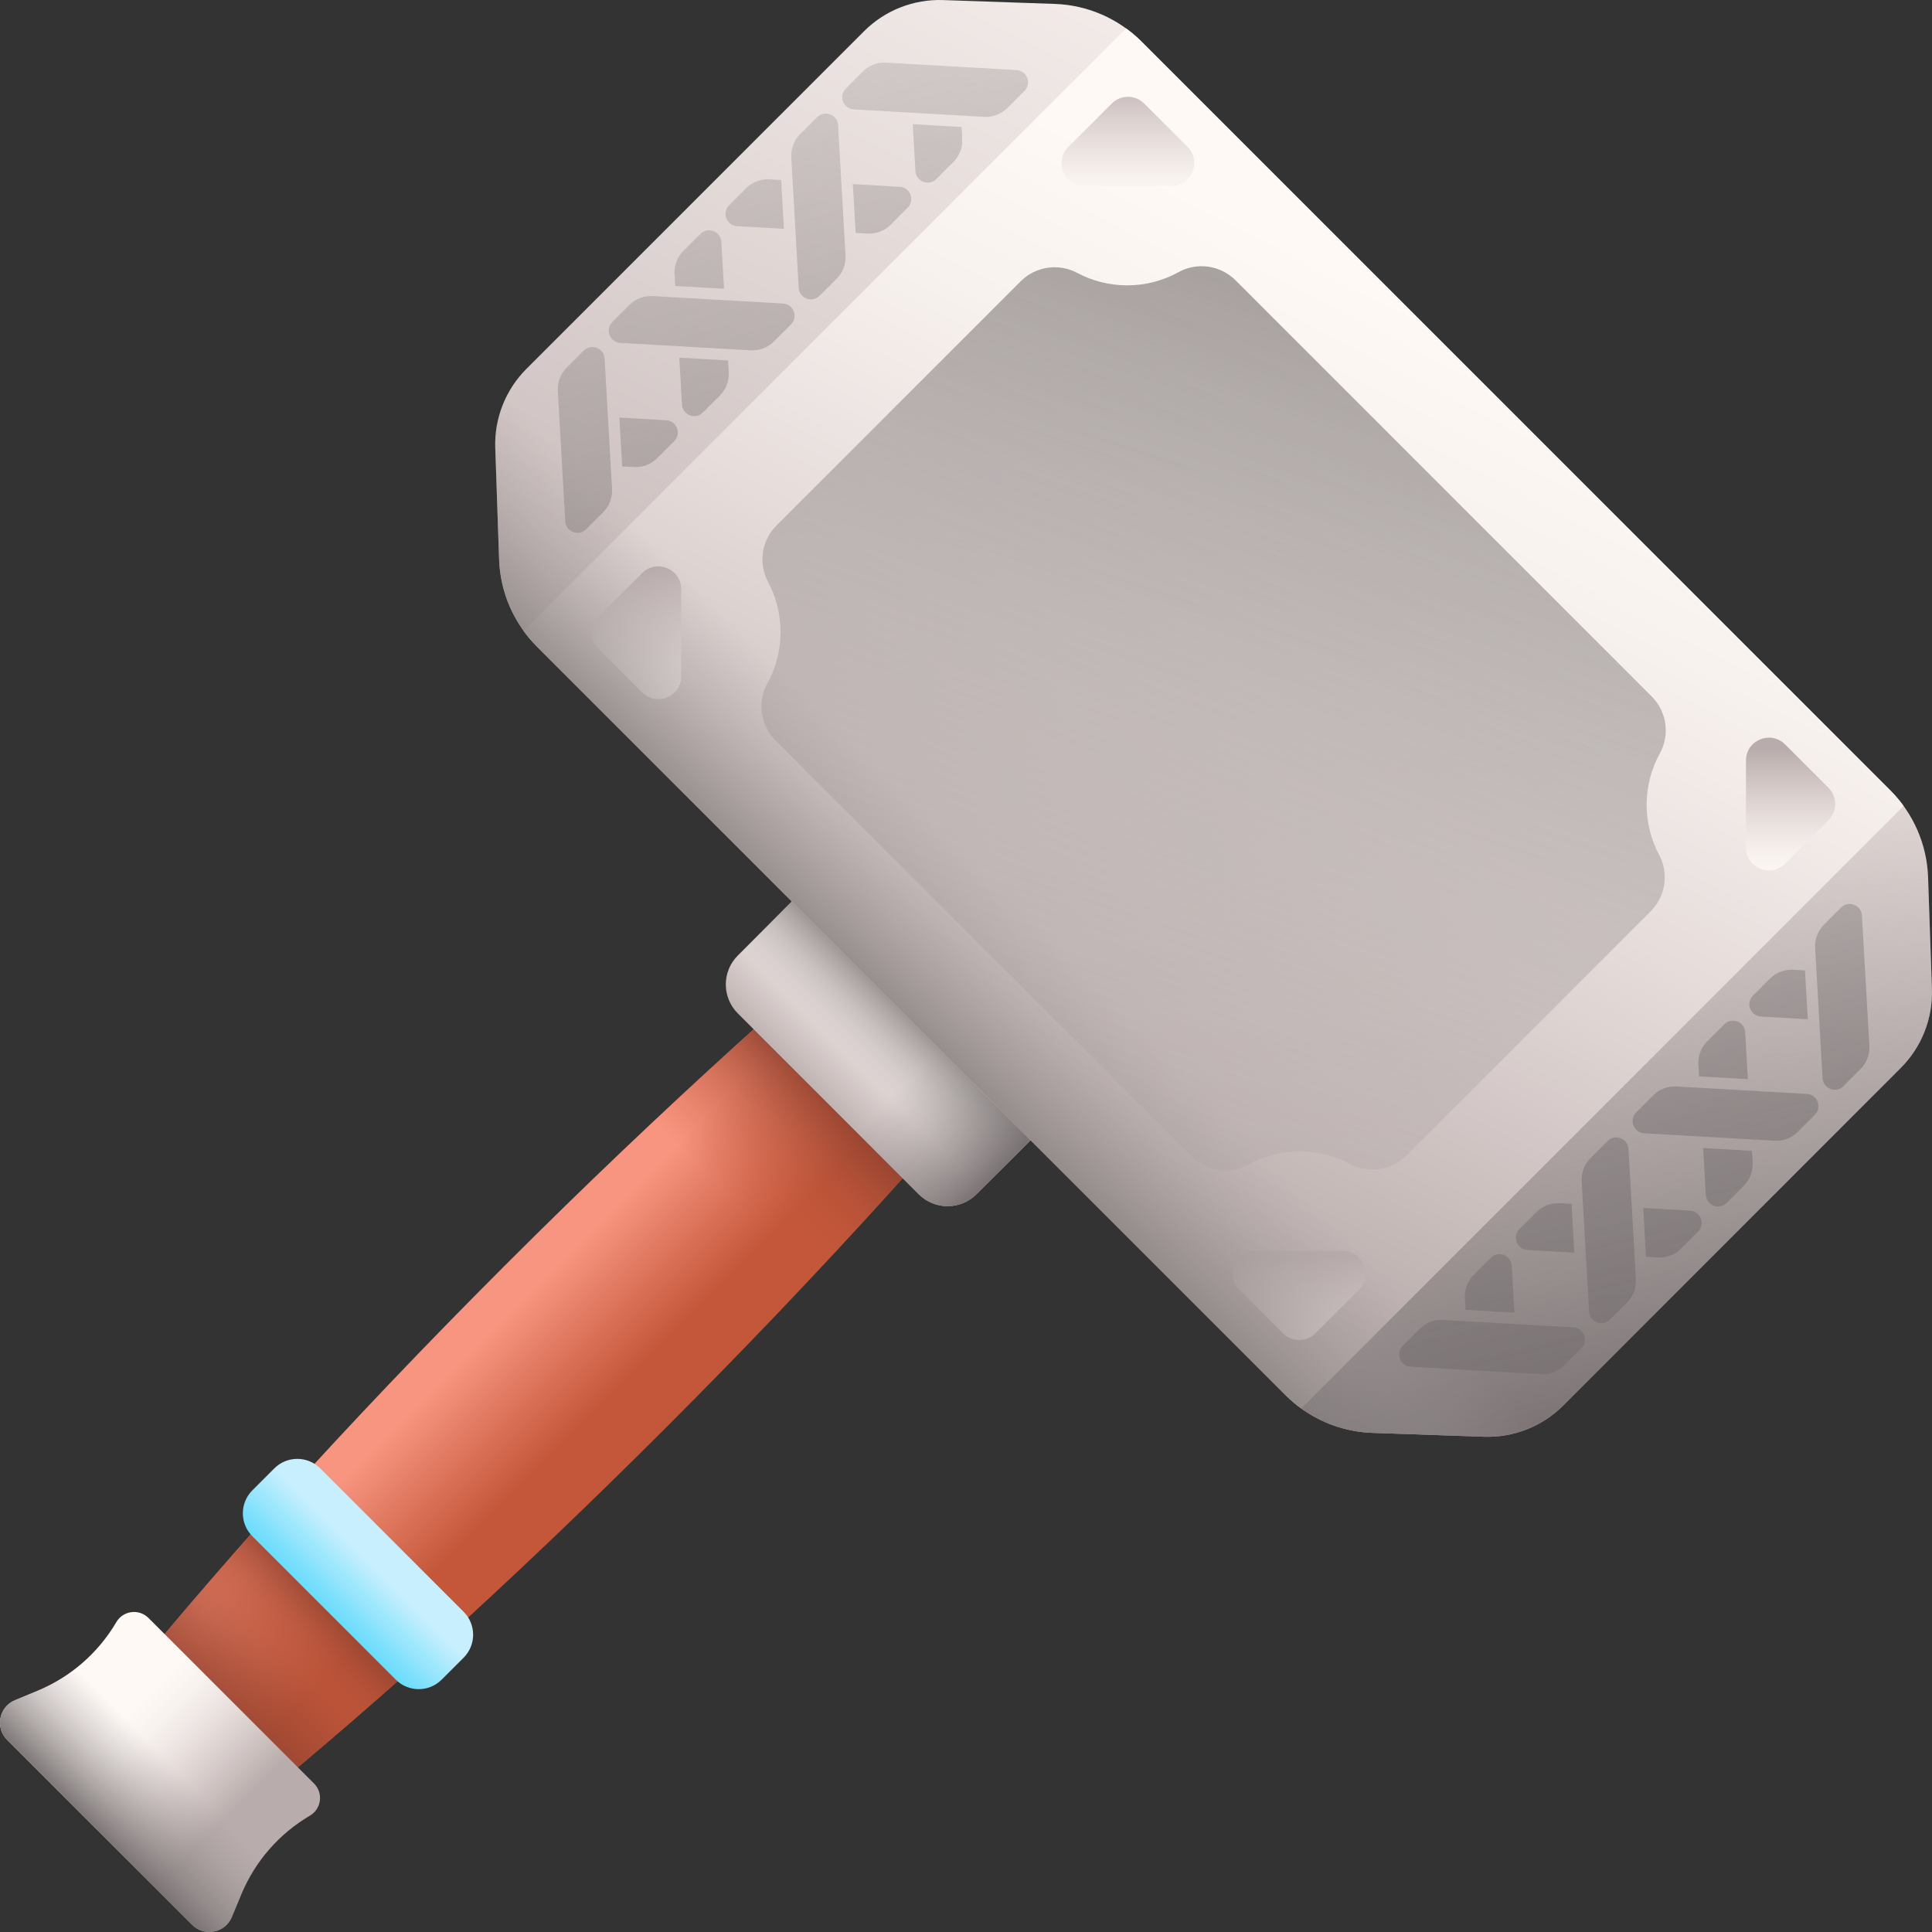 <svg id="Capa_1" enable-background="new 0 0 510 510" height="512" viewBox="0 0 510 510" width="512" xmlns="http://www.w3.org/2000/svg" xmlns:xlink="http://www.w3.org/1999/xlink"><rect x="0" y="0" width="510" height="510" fill="#333333" stroke="none"/><linearGradient id="SVGID_1_" gradientUnits="userSpaceOnUse" x1="139.786" x2="164.367" y1="340.787" y2="365.367"><stop offset="0" stop-color="#f89580"/><stop offset="1" stop-color="#c4573a"/></linearGradient><linearGradient id="lg1"><stop offset="0" stop-color="#c4573a" stop-opacity="0"/><stop offset=".235" stop-color="#bf5539" stop-opacity=".235"/><stop offset=".53" stop-color="#af4f36" stop-opacity=".53"/><stop offset=".856" stop-color="#964431" stop-opacity=".856"/><stop offset="1" stop-color="#883f2e"/></linearGradient><linearGradient id="SVGID_00000026165577355482639060000013999538641935248813_" gradientUnits="userSpaceOnUse" x1="98.256" x2="52.73" xlink:href="#lg1" y1="411.744" y2="457.27"/><linearGradient id="SVGID_00000161618184560712317360000009020627077964265391_" gradientUnits="userSpaceOnUse" x1="69.25" x2="88.695" xlink:href="#lg1" y1="440.75" y2="421.305"/><linearGradient id="SVGID_00000051372427387259336460000016473525822510096784_" gradientUnits="userSpaceOnUse" x1="193.25" x2="222.088" xlink:href="#lg1" y1="316.75" y2="287.912"/><linearGradient id="lg2"><stop offset="0" stop-color="#fff9f6"/><stop offset=".197" stop-color="#f8f2ef"/><stop offset=".492" stop-color="#e6dddb"/><stop offset=".847" stop-color="#c8bcbb"/><stop offset="1" stop-color="#b9acac"/></linearGradient><linearGradient id="SVGID_00000129178967686284782520000012604589108009716616_" gradientUnits="userSpaceOnUse" x1="243.919" x2="216.715" xlink:href="#lg2" y1="266.081" y2="293.285"/><linearGradient id="lg3"><stop offset="0" stop-color="#9e9797" stop-opacity="0"/><stop offset=".311" stop-color="#979090" stop-opacity=".311"/><stop offset=".786" stop-color="#817a7a" stop-opacity=".786"/><stop offset="1" stop-color="#766e6e"/></linearGradient><linearGradient id="SVGID_00000088090435860061528110000004397783493992260023_" gradientUnits="userSpaceOnUse" x1="227.5" x2="244.474" xlink:href="#lg3" y1="282.5" y2="265.526"/><linearGradient id="SVGID_00000086671777307512421320000011263554138541680552_" gradientUnits="userSpaceOnUse" x1="244.562" x2="269.687" xlink:href="#lg3" y1="279.938" y2="305.063"/><linearGradient id="SVGID_00000115481332113452591750000012544141956451005347_" gradientTransform="matrix(.707 .707 -.707 .707 174.39 -139.014)" gradientUnits="userSpaceOnUse" x1="250.439" x2="370.231" xlink:href="#lg2" y1="-124.69" y2="232.383"/><linearGradient id="SVGID_00000068675242332098440390000016099880524240517311_" gradientTransform="matrix(.707 .707 -.707 .707 174.39 -139.014)" gradientUnits="userSpaceOnUse" x1="427.209" x2="555.448" xlink:href="#lg3" y1="94.619" y2="173.713"/><linearGradient id="SVGID_00000098193233594876170630000005037131813295034017_" gradientTransform="matrix(.707 .707 -.707 .707 174.39 -139.014)" gradientUnits="userSpaceOnUse" x1="298.719" x2="374.741" xlink:href="#lg2" y1="13.485" y2="251.917"/><linearGradient id="SVGID_00000022530714862517016280000005071141706697812907_" gradientTransform="matrix(.707 .707 -.707 .707 174.39 -139.014)" gradientUnits="userSpaceOnUse" x1="223.709" x2="198.31" xlink:href="#lg2" y1="49.244" y2="23.844"/><linearGradient id="SVGID_00000163066557047187936100000016479629034269776286_" gradientTransform="matrix(.707 .707 -.707 .707 174.39 -139.014)" gradientUnits="userSpaceOnUse" x1="491.513" x2="452.171" xlink:href="#lg2" y1="253.12" y2="213.778"/><linearGradient id="SVGID_00000071542662273016142600000005554106863026941876_" gradientTransform="matrix(.707 .707 -.707 .707 174.39 -139.014)" gradientUnits="userSpaceOnUse" x1="473.544" x2="448.984" xlink:href="#lg2" y1="51.713" y2="27.153"/><linearGradient id="SVGID_00000134225473878726949530000018147453388873166759_" gradientTransform="matrix(.707 .707 -.707 .707 174.39 -139.014)" gradientUnits="userSpaceOnUse" x1="235.393" x2="199.106" xlink:href="#lg2" y1="244.365" y2="208.078"/><linearGradient id="SVGID_00000093868111972748296110000009679414725347413408_" gradientTransform="matrix(.707 .707 -.707 .707 174.39 -139.014)" gradientUnits="userSpaceOnUse" x1="335.607" x2="335.607" xlink:href="#lg3" y1="200.976" y2="259.341"/><linearGradient id="SVGID_00000043438970233831975340000005642659416226779284_" gradientTransform="matrix(.707 .707 -.707 .707 174.39 -139.014)" gradientUnits="userSpaceOnUse" x1="363.936" x2="594.689" xlink:href="#lg3" y1="-21.348" y2="118.025"/><linearGradient id="SVGID_00000174567196477983516400000012462375142082376884_" gradientTransform="matrix(.707 .707 -.707 .707 174.39 -139.014)" gradientUnits="userSpaceOnUse" x1="355.601" x2="586.354" xlink:href="#lg3" y1="-7.548" y2="131.826"/><linearGradient id="SVGID_00000036228299653346988490000002062422063755867570_" gradientTransform="matrix(.707 .707 -.707 .707 174.39 -139.014)" gradientUnits="userSpaceOnUse" x1="344.651" x2="575.404" xlink:href="#lg3" y1="10.582" y2="149.955"/><linearGradient id="SVGID_00000158744334704630081750000014281018096486100408_" gradientTransform="matrix(.707 .707 -.707 .707 174.39 -139.014)" gradientUnits="userSpaceOnUse" x1="343.143" x2="573.896" xlink:href="#lg3" y1="13.078" y2="152.451"/><linearGradient id="SVGID_00000133514330647047642510000018388067577037201834_" gradientTransform="matrix(.707 .707 -.707 .707 174.39 -139.014)" gradientUnits="userSpaceOnUse" x1="346.156" x2="576.91" xlink:href="#lg3" y1="8.089" y2="147.462"/><linearGradient id="SVGID_00000128467573296096245740000005617231918194033073_" gradientTransform="matrix(.707 .707 -.707 .707 174.39 -139.014)" gradientUnits="userSpaceOnUse" x1="325.365" x2="556.118" xlink:href="#lg3" y1="42.512" y2="181.885"/><linearGradient id="SVGID_00000140734526112585693500000011914695584120021931_" gradientTransform="matrix(.707 .707 -.707 .707 174.39 -139.014)" gradientUnits="userSpaceOnUse" x1="317.03" x2="547.783" xlink:href="#lg3" y1="56.312" y2="195.686"/><linearGradient id="SVGID_00000129885112249774319590000011545587943202749365_" gradientTransform="matrix(.707 .707 -.707 .707 174.39 -139.014)" gradientUnits="userSpaceOnUse" x1="333.699" x2="564.452" xlink:href="#lg3" y1="28.714" y2="168.087"/><linearGradient id="SVGID_00000038400662876131476510000000613653960852812190_" gradientTransform="matrix(.707 .707 -.707 .707 174.39 -139.014)" gradientUnits="userSpaceOnUse" x1="306.08" x2="536.833" xlink:href="#lg3" y1="74.442" y2="213.815"/><linearGradient id="SVGID_00000075163140969570702470000008642926287170328731_" gradientTransform="matrix(.707 .707 -.707 .707 174.39 -139.014)" gradientUnits="userSpaceOnUse" x1="307.585" x2="538.339" xlink:href="#lg3" y1="71.949" y2="211.322"/><linearGradient id="SVGID_00000051382562117914407080000012738055136338753975_" gradientTransform="matrix(.707 .707 -.707 .707 174.39 -139.014)" gradientUnits="userSpaceOnUse" x1="34.396" x2="421.417" xlink:href="#lg3" y1="-9.461" y2="205.55"/><linearGradient id="SVGID_00000091735185851924799870000002821925833678113687_" gradientTransform="matrix(.707 .707 -.707 .707 174.39 -139.014)" gradientUnits="userSpaceOnUse" x1="32.704" x2="419.724" xlink:href="#lg3" y1="-6.415" y2="208.596"/><linearGradient id="SVGID_00000082356400990636614970000000370228488877208720_" gradientTransform="matrix(.707 .707 -.707 .707 174.39 -139.014)" gradientUnits="userSpaceOnUse" x1="15.896" x2="402.917" xlink:href="#lg3" y1="23.839" y2="238.85"/><linearGradient id="SVGID_00000089544955550898025740000000151526100921322937_" gradientTransform="matrix(.707 .707 -.707 .707 174.39 -139.014)" gradientUnits="userSpaceOnUse" x1="8.18" x2="395.2" xlink:href="#lg3" y1="37.729" y2="252.74"/><linearGradient id="SVGID_00000168806641127066642960000001555227313746323098_" gradientTransform="matrix(.707 .707 -.707 .707 174.39 -139.014)" gradientUnits="userSpaceOnUse" x1="23.611" x2="410.632" xlink:href="#lg3" y1="9.952" y2="224.963"/><linearGradient id="SVGID_00000075140431281795746840000000047811679625913001_" gradientTransform="matrix(.707 .707 -.707 .707 174.39 -139.014)" gradientUnits="userSpaceOnUse" x1="-2.604" x2="384.416" xlink:href="#lg3" y1="57.139" y2="272.151"/><linearGradient id="SVGID_00000003803353859610839450000007297497612652253850_" gradientTransform="matrix(.707 .707 -.707 .707 174.39 -139.014)" gradientUnits="userSpaceOnUse" x1="-4.296" x2="382.724" xlink:href="#lg3" y1="60.185" y2="275.197"/><linearGradient id="SVGID_00000140722061125526638700000018347517815311982747_" gradientTransform="matrix(.707 .707 -.707 .707 174.39 -139.014)" gradientUnits="userSpaceOnUse" x1="-.913" x2="386.107" xlink:href="#lg3" y1="54.096" y2="269.107"/><linearGradient id="SVGID_00000067235907953324668290000014216053417751094671_" gradientTransform="matrix(.707 .707 -.707 .707 174.39 -139.014)" gradientUnits="userSpaceOnUse" x1="-21.104" x2="365.916" xlink:href="#lg3" y1="90.44" y2="305.451"/><linearGradient id="SVGID_00000102521009560718733660000011689254878319627165_" gradientTransform="matrix(.707 .707 -.707 .707 174.39 -139.014)" gradientUnits="userSpaceOnUse" x1="-13.389" x2="373.631" xlink:href="#lg3" y1="76.553" y2="291.564"/><linearGradient id="SVGID_00000183230982784073060750000011489662262679231372_" gradientTransform="matrix(.707 .707 -.707 .707 174.39 -139.014)" gradientUnits="userSpaceOnUse" x1="414.721" x2="231.193" xlink:href="#lg3" y1="285.75" y2="-77.465"/><linearGradient id="SVGID_00000007410143814990950380000007677312940733677492_" gradientTransform="matrix(.707 .707 -.707 .707 2345.091 -562.05)" gradientUnits="userSpaceOnUse" x1="-916.83" x2="-879.21" xlink:href="#lg2" y1="2354.517" y2="2354.517"/><linearGradient id="SVGID_00000142137322427261666750000008380888379022257079_" gradientTransform="matrix(.707 .707 -.707 .707 2345.091 -562.05)" gradientUnits="userSpaceOnUse" x1="-900.176" x2="-900.176" xlink:href="#lg3" y1="2353.268" y2="2380.798"/><linearGradient id="SVGID_00000134208954617152504110000010459187920245059731_" gradientUnits="userSpaceOnUse" x1="97.667" x2="84.628" y1="412.333" y2="425.372"><stop offset="0" stop-color="#c8effe"/><stop offset="1" stop-color="#62dbfb"/></linearGradient><g><g><path d="m133.169 334.169c-42.04 42.04-78.375 82.434-104.19 114.93l31.922 31.922c32.496-25.815 72.89-62.15 114.93-104.19s78.375-82.434 104.19-114.93l-31.922-31.922c-32.496 25.815-72.89 62.15-114.93 104.19z" fill="url(#SVGID_1_)"/><path d="m28.979 449.099 31.922 31.922c26.311-20.902 57.801-48.703 91.149-80.842l-42.229-42.229c-32.139 33.348-59.94 64.838-80.842 91.149z" fill="url(#SVGID_00000026165577355482639060000013999538641935248813_)"/><path d="m115.43 434.43c-19.66 17.8-38.1 33.54-54.53 46.59l-31.92-31.92c13.05-16.43 28.79-34.87 46.59-54.53z" fill="url(#SVGID_00000161618184560712317360000009020627077964265391_)"/><path d="m197.559 354.724c32.822-33.967 61.212-66.073 82.462-92.823l-31.922-31.922c-26.75 21.251-58.856 49.64-92.823 82.462z" fill="url(#SVGID_00000051372427387259336460000016473525822510096784_)"/></g><path d="m242.492 315.243-47.735-47.735c-4.215-4.215-4.215-11.05 0-15.265l29.743-29.743 63 63-29.743 29.743c-4.216 4.216-11.05 4.216-15.265 0z" fill="url(#SVGID_00000129178967686284782520000012604589108009716616_)"/><path d="m242.492 315.243-47.735-47.735c-4.215-4.215-4.215-11.05 0-15.265l29.743-29.743 63 63-29.743 29.743c-4.216 4.216-11.05 4.216-15.265 0z" fill="url(#SVGID_00000088090435860061528110000004397783493992260023_)"/><path d="m242.492 315.243-47.735-47.735c-4.215-4.215-4.215-11.05 0-15.265l29.743-29.743 63 63-29.743 29.743c-4.216 4.216-11.05 4.216-15.265 0z" fill="url(#SVGID_00000086671777307512421320000011263554138541680552_)"/><g><path d="m501.75 281.91-89.121 89.121c-5.517 5.517-13.077 8.497-20.874 8.228l-29.488-1.015c-8.612-.297-16.791-3.851-22.885-9.944l-197.687-197.686c-6.094-6.094-9.647-14.273-9.944-22.885l-1.015-29.488c-.269-7.798 2.711-15.357 8.228-20.874l89.121-89.121c5.517-5.517 13.077-8.497 20.874-8.228l29.488 1.015c8.612.297 16.791 3.851 22.885 9.944l197.686 197.686c6.094 6.094 9.647 14.273 9.944 22.885l1.015 29.488c.27 7.797-2.71 15.357-8.227 20.874z" fill="url(#SVGID_00000115481332113452591750000012544141956451005347_)"/><path d="m501.75 281.91-89.12 89.12c-5.514 5.514-13.072 8.495-20.875 8.234l-29.492-1.018c-6.809-.244-13.349-2.517-18.79-6.475l159.019-159.019c3.958 5.441 6.231 11.981 6.475 18.79l1.018 29.492c.26 7.804-2.721 15.362-8.235 20.876z" fill="url(#SVGID_00000068675242332098440390000016099880524240517311_)"/><path d="m502.495 212.748c-1.046-1.442-2.202-2.812-3.476-4.086l-197.686-197.686c-1.274-1.274-2.645-2.431-4.086-3.476l-159.028 159.028c1.046 1.442 2.202 2.812 3.476 4.086l197.687 197.686c1.274 1.274 2.645 2.431 4.086 3.476z" fill="url(#SVGID_00000098193233594876170630000005037131813295034017_)"/><g><g><path d="m282.016 38.782 11.464-11.464c2.362-2.362 6.19-2.362 8.552 0l11.464 11.464c3.81 3.81 1.111 10.323-4.276 10.323h-22.928c-5.388.001-8.086-6.513-4.276-10.323z" fill="url(#SVGID_00000022530714862517016280000005071141706697812907_)"/><path d="m358.699 340.494-11.464 11.464c-2.362 2.362-6.19 2.362-8.552 0l-11.464-11.464c-3.81-3.81-1.111-10.323 4.276-10.323h22.928c5.388 0 8.086 6.513 4.276 10.323z" fill="url(#SVGID_00000163066557047187936100000016479629034269776286_)"/></g><g><path d="m471.213 227.98 11.464-11.464c2.362-2.362 2.362-6.19 0-8.552l-11.464-11.464c-3.81-3.81-10.323-1.111-10.323 4.276v22.928c0 5.387 6.514 8.085 10.323 4.276z" fill="url(#SVGID_00000071542662273016142600000005554106863026941876_)"/><path d="m169.502 151.296-11.464 11.464c-2.362 2.362-2.362 6.19 0 8.552l11.464 11.464c3.81 3.81 10.323 1.111 10.323-4.276v-22.928c0-5.387-6.514-8.085-10.323-4.276z" fill="url(#SVGID_00000134225473878726949530000018147453388873166759_)"/></g></g><path d="m193.57 42.761-54.606 54.606c-5.517 5.517-8.497 13.077-8.229 20.874l1.015 29.488c.297 8.613 3.85 16.791 9.944 22.885l197.688 197.686c6.094 6.094 14.273 9.647 22.885 9.944l29.488 1.015c7.798.269 15.357-2.711 20.874-8.229l54.606-54.606z" fill="url(#SVGID_00000093868111972748296110000009679414725347413408_)"/><g><g><path d="m479.148 250.205 1.963 34.406c.159 2.79 3.542 4.079 5.518 2.103l4.502-4.502c1.617-1.617 2.467-3.846 2.336-6.129l-1.963-34.406c-.159-2.79-3.542-4.079-5.518-2.103l-4.502 4.502c-1.617 1.617-2.467 3.847-2.336 6.129z" fill="url(#SVGID_00000043438970233831975340000005642659416226779284_)"/><path d="m464.836 268.343 12.372.708-.733-12.885-3.111-.179c-2.281-.13-4.512.717-6.125 2.329l-4.504 4.504c-1.979 1.979-.684 5.36 2.101 5.523z" fill="url(#SVGID_00000174567196477983516400000012462375142082376884_)"/><path d="m476.959 288.763-34.406-1.963c-2.283-.13-4.512.72-6.129 2.336l-4.502 4.502c-1.976 1.976-.686 5.359 2.103 5.518l34.406 1.963c2.283.13 4.512-.72 6.129-2.336l4.502-4.502c1.977-1.976.687-5.359-2.103-5.518z" fill="url(#SVGID_00000036228299653346988490000002062422063755867570_)"/><path d="m462.651 306.903-.179-3.111-12.885-.733.708 12.372c.163 2.785 3.543 4.08 5.522 2.101l4.504-4.504c1.613-1.613 2.46-3.845 2.33-6.125z" fill="url(#SVGID_00000158744334704630081750000014281018096486100408_)"/><path d="m448.332 281.018.179 3.111 12.885.733-.709-12.372c-.163-2.786-3.543-4.081-5.522-2.101l-4.496 4.496c-1.62 1.621-2.467 3.853-2.337 6.133z" fill="url(#SVGID_00000133514330647047642510000018388067577037201834_)"/><path d="m431.838 337.713-1.963-34.406c-.159-2.79-3.542-4.079-5.518-2.103l-4.502 4.502c-1.617 1.617-2.466 3.846-2.336 6.129l1.963 34.406c.159 2.79 3.542 4.079 5.518 2.103l4.502-4.502c1.616-1.617 2.466-3.847 2.336-6.129z" fill="url(#SVGID_00000128467573296096245740000005617231918194033073_)"/><path d="m403.207 329.971 12.372.708-.733-12.885-3.111-.179c-2.281-.13-4.512.717-6.125 2.329l-4.504 4.504c-1.979 1.98-.684 5.36 2.101 5.523z" fill="url(#SVGID_00000140734526112585693500000011914695584120021931_)"/><path d="m446.147 319.579-12.372-.709.733 12.885 3.111.179c2.28.13 4.512-.717 6.133-2.338l4.496-4.496c1.979-1.979.684-5.359-2.101-5.521z" fill="url(#SVGID_00000129885112249774319590000011545587943202749365_)"/><path d="m415.331 350.391-34.406-1.963c-2.282-.13-4.512.72-6.129 2.336l-4.502 4.502c-1.976 1.976-.686 5.359 2.103 5.518l34.406 1.963c2.283.13 4.512-.72 6.129-2.336l4.502-4.502c1.976-1.975.686-5.358-2.103-5.518z" fill="url(#SVGID_00000038400662876131476510000000613653960852812190_)"/><path d="m386.703 342.647.179 3.111 12.885.733-.709-12.372c-.163-2.786-3.543-4.081-5.522-2.101l-4.496 4.496c-1.62 1.621-2.467 3.853-2.337 6.133z" fill="url(#SVGID_00000075163140969570702470000008642926287170328731_)"/></g><g><path d="m225.384 28.885 34.406 1.963c2.282.13 4.512-.72 6.129-2.336l4.502-4.502c1.976-1.976.686-5.359-2.103-5.518l-34.406-1.963c-2.283-.13-4.512.72-6.129 2.336l-4.502 4.502c-1.976 1.976-.687 5.358 2.103 5.518z" fill="url(#SVGID_00000051382562117914407080000012738055136338753975_)"/><path d="m254.009 36.632-.179-3.111-12.885-.733.708 12.372c.163 2.785 3.543 4.08 5.522 2.101l4.504-4.504c1.613-1.613 2.46-3.845 2.33-6.125z" fill="url(#SVGID_00000091735185851924799870000002821925833678113687_)"/><path d="m208.877 41.563 1.963 34.406c.159 2.79 3.542 4.079 5.518 2.103l4.502-4.502c1.617-1.617 2.466-3.846 2.336-6.129l-1.963-34.406c-.159-2.79-3.542-4.079-5.518-2.103l-4.502 4.502c-1.617 1.617-2.466 3.847-2.336 6.129z" fill="url(#SVGID_00000082356400990636614970000000370228488877208720_)"/><path d="m194.565 59.7 12.372.708-.733-12.885-3.111-.179c-2.281-.13-4.512.717-6.125 2.329l-4.504 4.504c-1.979 1.98-.684 5.36 2.101 5.523z" fill="url(#SVGID_00000089544955550898025740000000151526100921322937_)"/><path d="m237.505 49.308-12.372-.709.733 12.885 3.111.179c2.28.13 4.512-.717 6.133-2.338l4.496-4.496c1.979-1.979.684-5.359-2.101-5.521z" fill="url(#SVGID_00000168806641127066642960000001555227313746323098_)"/><path d="m206.688 80.121-34.406-1.963c-2.283-.13-4.512.72-6.129 2.336l-4.502 4.502c-1.976 1.976-.686 5.359 2.103 5.518l34.406 1.963c2.283.13 4.512-.72 6.129-2.336l4.502-4.502c1.977-1.976.687-5.359-2.103-5.518z" fill="url(#SVGID_00000075140431281795746840000000047811679625913001_)"/><path d="m192.38 98.26-.179-3.111-12.885-.733.708 12.372c.163 2.785 3.543 4.08 5.522 2.101l4.504-4.504c1.613-1.613 2.46-3.844 2.33-6.125z" fill="url(#SVGID_00000003803353859610839450000007297497612652253850_)"/><path d="m178.061 72.376.179 3.111 12.885.733-.709-12.372c-.163-2.786-3.543-4.081-5.522-2.101l-4.496 4.496c-1.62 1.621-2.467 3.853-2.337 6.133z" fill="url(#SVGID_00000140722061125526638700000018347517815311982747_)"/><path d="m161.567 129.071-1.963-34.406c-.159-2.79-3.542-4.079-5.518-2.103l-4.502 4.502c-1.617 1.617-2.467 3.846-2.336 6.129l1.963 34.406c.159 2.79 3.542 4.079 5.518 2.103l4.502-4.502c1.616-1.617 2.466-3.847 2.336-6.129z" fill="url(#SVGID_00000067235907953324668290000014216053417751094671_)"/><path d="m175.876 110.936-12.372-.709.733 12.885 3.111.179c2.28.13 4.512-.717 6.133-2.338l4.496-4.496c1.979-1.978.684-5.358-2.101-5.521z" fill="url(#SVGID_00000102521009560718733660000011689254878319627165_)"/></g></g><path d="m434.671 212.443c0-4.917 1.265-9.531 3.482-13.55 2.72-4.931 1.835-11.067-2.147-15.049l-109.855-109.854c-3.982-3.982-10.118-4.867-15.049-2.147-4.019 2.217-8.633 3.482-13.55 3.482-4.773 0-9.262-1.191-13.198-3.287-4.922-2.622-10.975-1.726-14.919 2.217l-64.46 64.46c-3.944 3.944-4.839 9.997-2.217 14.919 2.096 3.936 3.287 8.426 3.287 13.198 0 4.917-1.265 9.531-3.482 13.55-2.72 4.931-1.835 11.067 2.147 15.049l109.855 109.855c3.982 3.982 10.118 4.867 15.049 2.147 4.019-2.217 8.633-3.482 13.55-3.482 4.773 0 9.262 1.191 13.198 3.287 4.922 2.622 10.975 1.726 14.919-2.217l64.46-64.46c3.944-3.944 4.839-9.997 2.217-14.919-2.096-3.936-3.287-8.426-3.287-13.199z" fill="url(#SVGID_00000183230982784073060750000011489662262679231372_)"/></g><g><g><path d="m81.814 479.282c3.047-1.79 3.583-5.976 1.084-8.475l-21.853-21.853-21.853-21.853c-2.499-2.499-6.685-1.964-8.475 1.084-4.774 8.129-12.062 14.486-20.765 18.113l-5.996 2.498c-4.222 1.759-5.307 7.242-2.072 10.476l24.421 24.421 24.421 24.421c3.234 3.234 8.717 2.15 10.476-2.072l2.498-5.996c3.628-8.701 9.985-15.989 18.114-20.764z" fill="url(#SVGID_00000007410143814990950380000007677312940733677492_)"/><path d="m81.814 479.282c3.047-1.79 3.583-5.976 1.084-8.475l-21.853-21.853-21.853-21.853c-2.499-2.499-6.685-1.964-8.475 1.084-4.774 8.129-12.062 14.486-20.765 18.113l-5.996 2.498c-4.222 1.759-5.307 7.242-2.072 10.476l24.421 24.421 24.421 24.421c3.234 3.234 8.717 2.15 10.476-2.072l2.498-5.996c3.628-8.701 9.985-15.989 18.114-20.764z" fill="url(#SVGID_00000142137322427261666750000008380888379022257079_)"/></g></g><path d="m104.474 443.387-37.861-37.861c-3.343-3.343-3.343-8.764 0-12.108l5.806-5.806c3.343-3.344 8.764-3.344 12.108 0l37.861 37.861c3.343 3.343 3.343 8.764 0 12.108l-5.806 5.806c-3.344 3.344-8.765 3.344-12.108 0z" fill="url(#SVGID_00000134208954617152504110000010459187920245059731_)"/></g></svg>